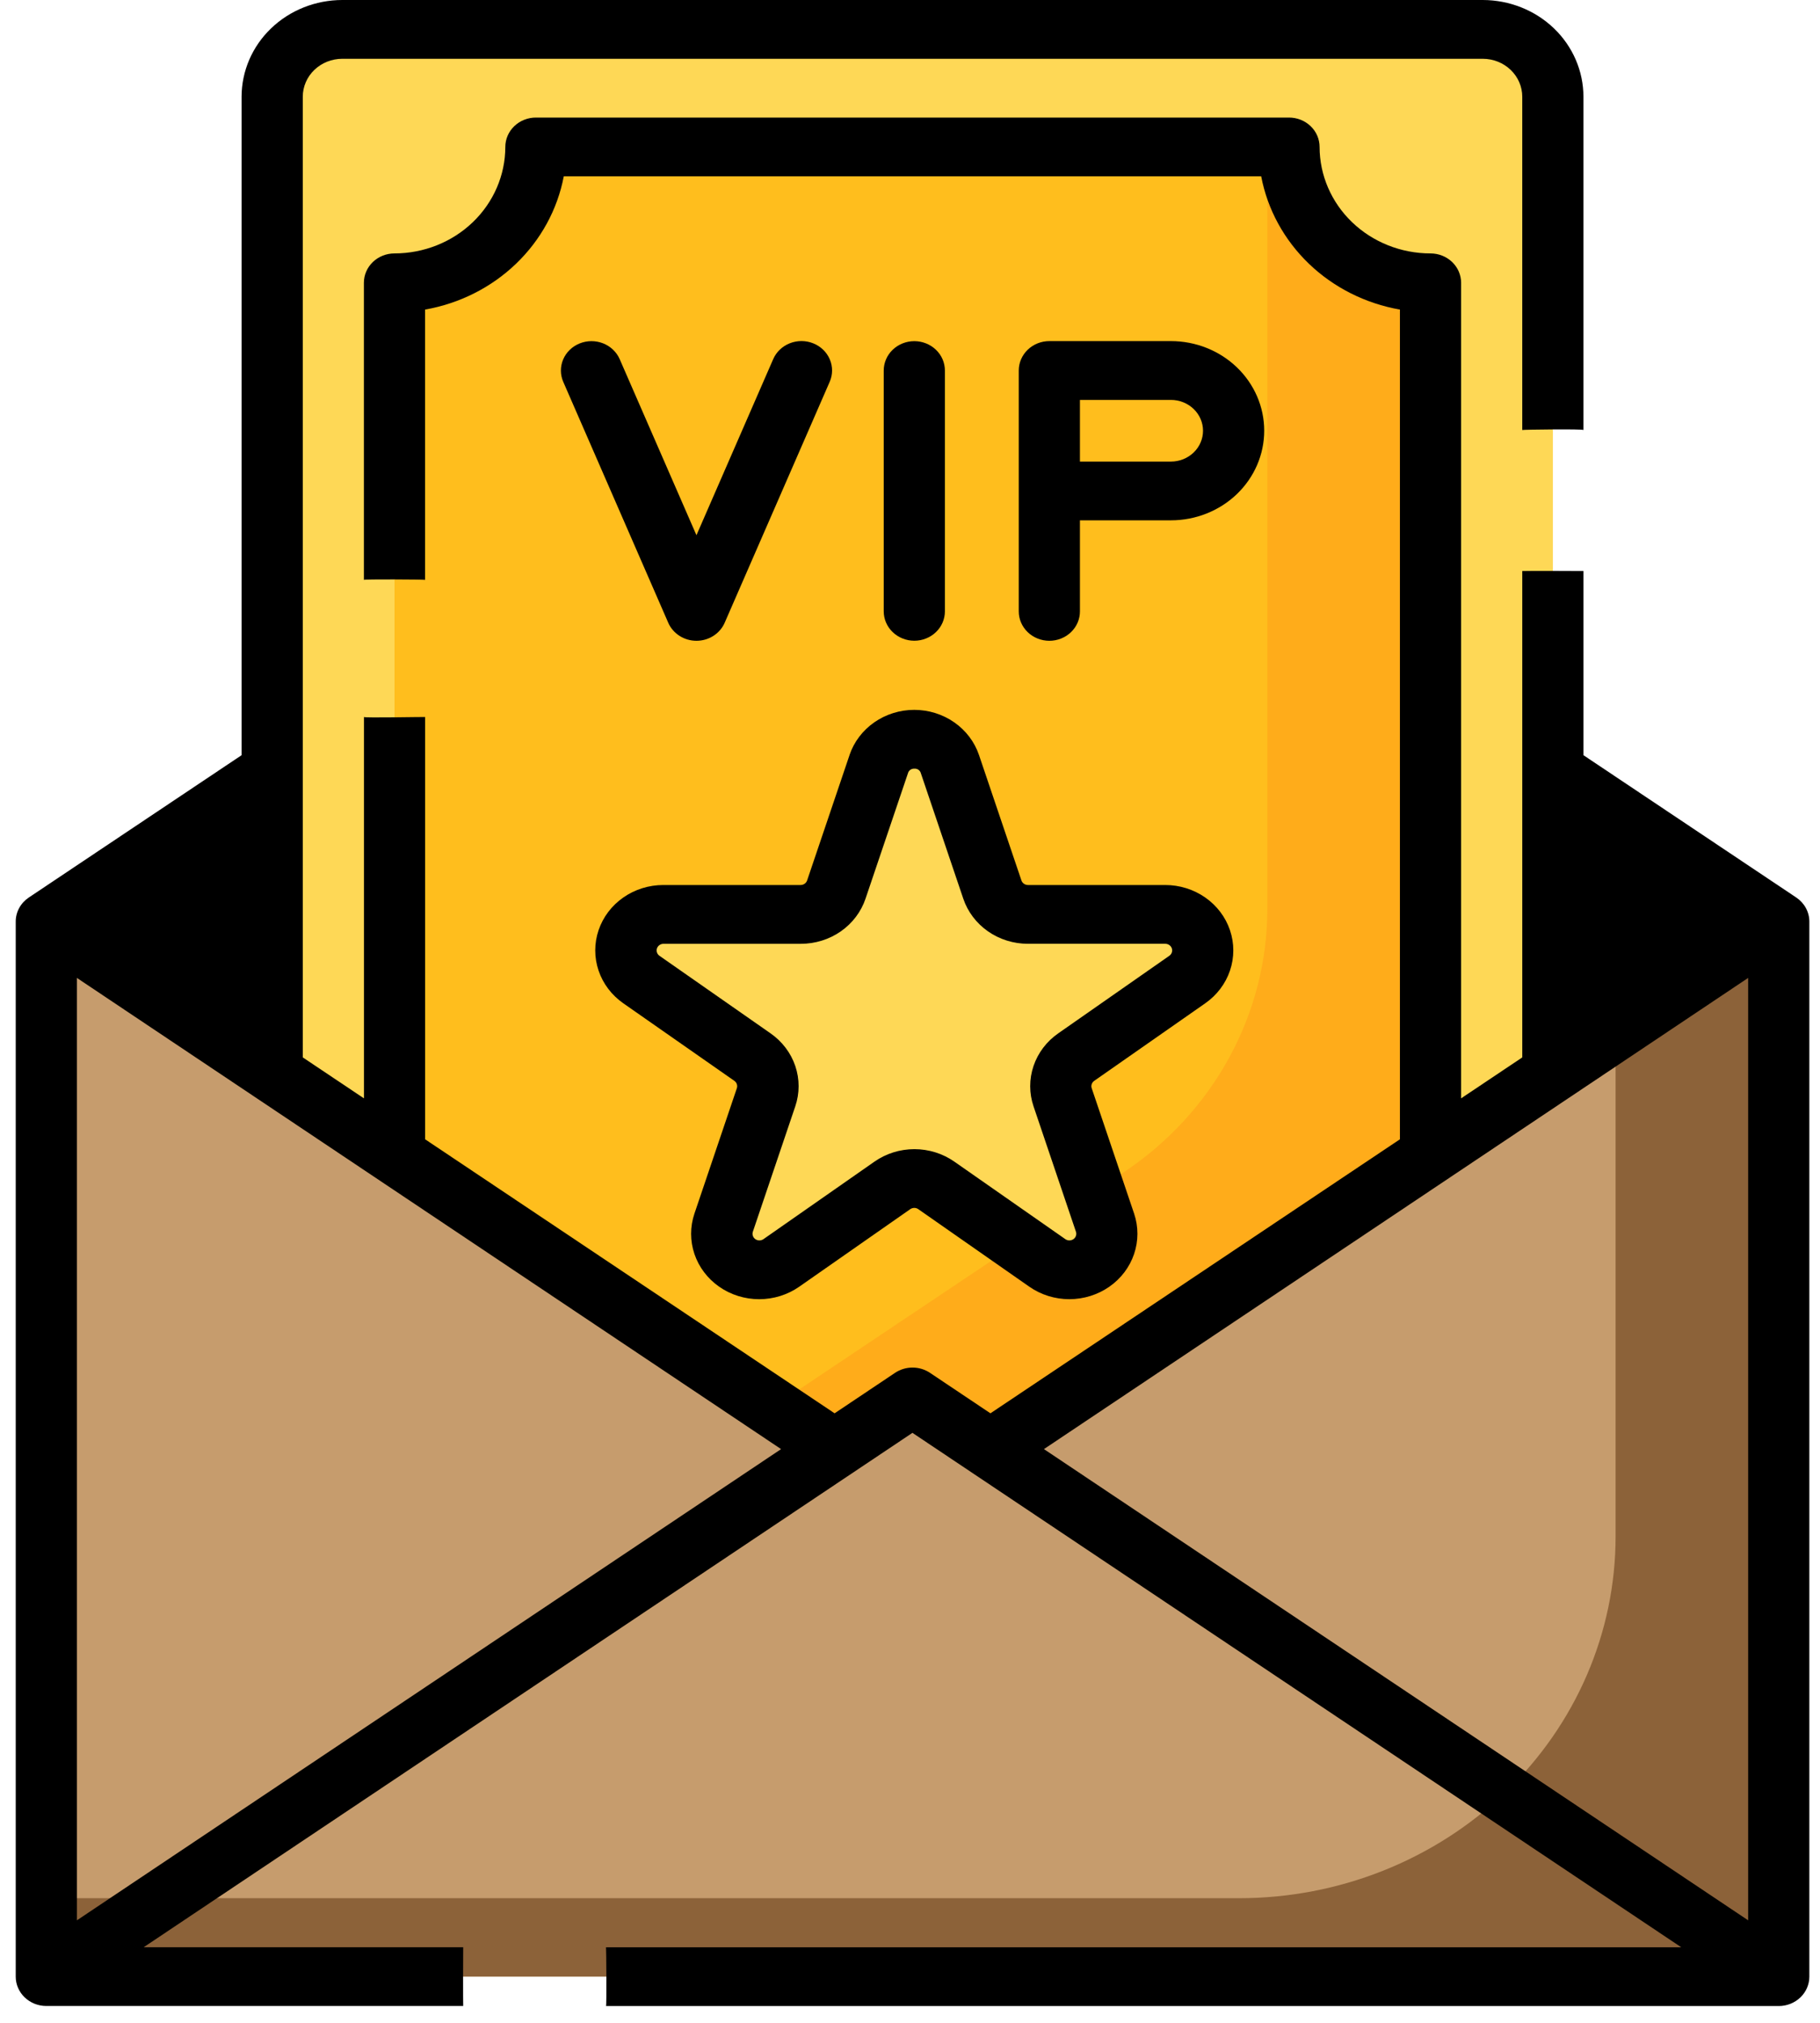 <svg width="108" height="120" viewBox="0 0 108 120" fill="none" xmlns="http://www.w3.org/2000/svg">
<path d="M54.151 82.872L58.774 85.964L92.15 63.643V5.743C92.15 5.218 92.044 4.698 91.835 4.213C91.626 3.728 91.32 3.287 90.934 2.915C90.548 2.544 90.089 2.249 89.584 2.048C89.079 1.847 88.538 1.743 87.991 1.743H20.309C19.206 1.743 18.149 2.164 17.369 2.913C16.589 3.661 16.151 4.677 16.151 5.736V63.643L49.527 85.965L54.151 82.872Z" fill="#FED856"/>
<path d="M58.772 85.965L54.149 82.873L49.525 85.965L2.748 54.672V117.257H105.553V54.672L58.772 85.965Z" fill="#C69C6D"/>
<path d="M95.87 61.146V91.153C95.87 96.843 93.516 102.299 89.327 106.323C85.137 110.346 79.455 112.606 73.53 112.606H2.747V117.254H105.551V54.673L95.87 61.146Z" fill="#8C6239"/>
<path d="M16.151 45.707L2.748 54.672L16.151 63.638V45.707Z" fill="black"/>
<path d="M92.149 45.707V63.639L105.553 54.673L92.149 45.707Z" fill="black"/>
<path d="M54.154 82.873L58.777 85.965L84.888 68.496V16.777C82.662 16.777 80.527 15.928 78.953 14.416C77.379 12.905 76.495 10.855 76.495 8.717H31.805C31.805 10.855 30.921 12.905 29.347 14.416C27.773 15.928 25.638 16.777 23.412 16.777V68.496L49.527 85.966L54.154 82.873Z" fill="#FFBE1D"/>
<path d="M76.494 8.716H75.206V53.916C75.205 56.98 74.433 59.999 72.956 62.715C71.479 65.431 69.34 67.765 66.722 69.516L45.833 83.489L49.525 85.958L54.149 82.866L58.772 85.958L84.888 68.496V16.776C82.662 16.776 80.528 15.926 78.954 14.415C77.379 12.903 76.495 10.854 76.495 8.716H76.494Z" fill="#FFAC1A"/>
<path d="M56.371 45.33L58.887 52.768C59.032 53.197 59.315 53.571 59.695 53.836C60.075 54.101 60.533 54.244 61.003 54.244H69.147C69.617 54.244 70.075 54.387 70.455 54.652C70.835 54.917 71.118 55.291 71.263 55.72C71.408 56.149 71.408 56.611 71.263 57.04C71.118 57.469 70.835 57.843 70.455 58.108L63.866 62.708C63.487 62.973 63.204 63.347 63.059 63.776C62.913 64.205 62.913 64.667 63.058 65.096L65.575 72.534C65.721 72.963 65.721 73.425 65.576 73.855C65.431 74.284 65.148 74.658 64.768 74.923C64.388 75.188 63.93 75.331 63.46 75.331C62.99 75.331 62.532 75.188 62.152 74.923L55.564 70.323C55.184 70.058 54.726 69.915 54.256 69.915C53.787 69.915 53.329 70.058 52.949 70.323L46.36 74.923C45.98 75.188 45.523 75.33 45.053 75.33C44.583 75.329 44.126 75.186 43.746 74.921C43.366 74.656 43.084 74.283 42.938 73.854C42.793 73.425 42.793 72.963 42.937 72.534L45.454 65.096C45.6 64.667 45.6 64.205 45.455 63.776C45.309 63.347 45.026 62.973 44.646 62.708L38.058 58.108C37.678 57.843 37.395 57.469 37.25 57.04C37.105 56.611 37.105 56.149 37.25 55.72C37.395 55.291 37.678 54.917 38.058 54.652C38.438 54.387 38.896 54.244 39.366 54.244H47.51C47.98 54.244 48.438 54.101 48.818 53.836C49.198 53.571 49.481 53.197 49.626 52.768L52.143 45.33C52.288 44.901 52.571 44.527 52.951 44.261C53.331 43.996 53.789 43.853 54.26 43.853C54.73 43.853 55.187 43.996 55.568 44.261C55.948 44.527 56.231 44.901 56.376 45.33H56.371Z" fill="#FED856"/>
<path d="M48.26 20.368C47.816 20.189 47.316 20.188 46.87 20.363C46.424 20.538 46.069 20.877 45.883 21.303L41.328 31.751L36.774 21.308C36.588 20.882 36.233 20.544 35.788 20.368C35.342 20.193 34.842 20.195 34.398 20.373C33.954 20.552 33.602 20.892 33.42 21.32C33.237 21.748 33.239 22.228 33.425 22.654L39.654 36.943C39.792 37.26 40.025 37.531 40.323 37.721C40.621 37.912 40.971 38.013 41.328 38.013C41.686 38.013 42.036 37.912 42.334 37.721C42.632 37.531 42.865 37.26 43.003 36.943L49.233 22.654C49.326 22.443 49.374 22.216 49.376 21.986C49.377 21.757 49.331 21.529 49.24 21.317C49.15 21.105 49.017 20.912 48.849 20.749C48.68 20.586 48.48 20.456 48.26 20.368Z" fill="black"/>
<path d="M62.265 38.013C62.504 38.014 62.741 37.969 62.962 37.881C63.182 37.794 63.383 37.665 63.552 37.503C63.721 37.341 63.855 37.148 63.947 36.936C64.038 36.724 64.085 36.496 64.084 36.267V30.867H69.484C70.952 30.867 72.36 30.307 73.398 29.31C74.436 28.313 75.019 26.961 75.019 25.551C75.019 24.141 74.436 22.789 73.398 21.792C72.36 20.795 70.952 20.235 69.484 20.235H62.269C61.788 20.235 61.326 20.419 60.986 20.746C60.646 21.073 60.454 21.516 60.454 21.978V36.267C60.453 36.729 60.644 37.172 60.983 37.5C61.323 37.827 61.784 38.012 62.265 38.013ZM64.084 23.724H69.484C69.989 23.724 70.473 23.917 70.83 24.26C71.188 24.603 71.388 25.068 71.388 25.553C71.388 26.038 71.188 26.503 70.83 26.846C70.473 27.189 69.989 27.382 69.484 27.382H64.084V23.724Z" fill="black"/>
<path d="M56.071 36.267V21.981C56.071 21.752 56.024 21.526 55.933 21.314C55.842 21.102 55.708 20.91 55.539 20.749C55.371 20.587 55.171 20.458 54.95 20.371C54.73 20.283 54.494 20.238 54.256 20.238C54.017 20.238 53.782 20.283 53.561 20.371C53.341 20.458 53.141 20.587 52.972 20.749C52.804 20.91 52.67 21.102 52.579 21.314C52.488 21.526 52.441 21.752 52.441 21.981V36.267C52.441 36.496 52.488 36.723 52.579 36.934C52.67 37.145 52.804 37.338 52.972 37.499C53.141 37.661 53.341 37.79 53.561 37.877C53.782 37.965 54.017 38.01 54.256 38.01C54.494 38.01 54.73 37.965 54.95 37.877C55.171 37.79 55.371 37.661 55.539 37.499C55.708 37.338 55.842 37.145 55.933 36.934C56.024 36.723 56.071 36.496 56.071 36.267Z" fill="black"/>
<path d="M50.412 44.792L47.895 52.23C47.868 52.309 47.817 52.377 47.747 52.426C47.677 52.475 47.593 52.501 47.507 52.501H39.361C38.508 52.501 37.677 52.76 36.987 53.242C36.297 53.723 35.784 54.402 35.52 55.181C35.256 55.96 35.256 56.8 35.52 57.579C35.783 58.358 36.297 59.036 36.987 59.518L43.576 64.118C43.646 64.167 43.698 64.235 43.725 64.314C43.751 64.393 43.751 64.478 43.725 64.557L41.208 71.995C40.945 72.774 40.945 73.613 41.209 74.392C41.473 75.171 41.986 75.85 42.676 76.331C43.366 76.813 44.197 77.072 45.05 77.072C45.903 77.072 46.734 76.813 47.425 76.332L54.013 71.732C54.083 71.683 54.167 71.656 54.254 71.656C54.34 71.656 54.425 71.683 54.494 71.732L61.083 76.332C61.773 76.813 62.604 77.072 63.457 77.071C64.309 77.071 65.14 76.811 65.83 76.33C66.52 75.849 67.034 75.17 67.297 74.391C67.561 73.613 67.562 72.774 67.299 71.995L64.783 64.557C64.756 64.478 64.756 64.393 64.783 64.314C64.81 64.235 64.862 64.167 64.932 64.118L71.52 59.518C72.21 59.036 72.724 58.358 72.988 57.578C73.251 56.799 73.251 55.96 72.987 55.181C72.724 54.402 72.21 53.723 71.52 53.242C70.829 52.76 69.998 52.501 69.145 52.501H61.001C60.914 52.501 60.83 52.475 60.761 52.426C60.691 52.377 60.639 52.309 60.612 52.23L58.095 44.792C57.832 44.013 57.318 43.334 56.627 42.852C55.937 42.371 55.106 42.111 54.253 42.111C53.4 42.111 52.568 42.371 51.878 42.852C51.188 43.334 50.674 44.013 50.41 44.792H50.412ZM54.255 45.598C54.343 45.592 54.43 45.616 54.501 45.665C54.572 45.715 54.623 45.787 54.644 45.869L57.16 53.307C57.422 54.087 57.936 54.767 58.626 55.249C59.317 55.731 60.149 55.99 61.003 55.988H69.147C69.234 55.988 69.318 56.014 69.388 56.063C69.458 56.111 69.51 56.18 69.537 56.259C69.564 56.338 69.564 56.423 69.537 56.502C69.511 56.581 69.459 56.65 69.389 56.699L62.8 61.299C62.108 61.779 61.593 62.459 61.33 63.238C61.066 64.018 61.067 64.858 61.333 65.637L63.849 73.075C63.874 73.153 63.873 73.237 63.846 73.315C63.82 73.393 63.768 73.46 63.7 73.509C63.631 73.557 63.548 73.584 63.463 73.585C63.377 73.585 63.294 73.561 63.224 73.514L56.635 68.914C55.946 68.431 55.114 68.171 54.261 68.171C53.408 68.171 52.576 68.431 51.887 68.914L45.298 73.514C45.228 73.561 45.145 73.585 45.059 73.585C44.974 73.584 44.891 73.557 44.822 73.509C44.754 73.46 44.702 73.393 44.676 73.315C44.649 73.237 44.648 73.153 44.673 73.075L47.19 65.637C47.456 64.858 47.456 64.018 47.193 63.239C46.929 62.459 46.414 61.781 45.723 61.3L39.133 56.7C39.063 56.651 39.011 56.582 38.985 56.503C38.958 56.424 38.958 56.339 38.985 56.26C39.012 56.181 39.064 56.112 39.134 56.064C39.204 56.015 39.288 55.989 39.375 55.989H47.519C48.373 55.99 49.205 55.732 49.896 55.25C50.586 54.768 51.1 54.088 51.362 53.308L53.879 45.87C53.9 45.788 53.951 45.716 54.022 45.666C54.093 45.617 54.181 45.593 54.268 45.599L54.255 45.598Z" fill="black"/>
<path d="M0.933 54.672V117.257C0.932 117.486 0.979 117.713 1.071 117.924C1.162 118.136 1.295 118.328 1.464 118.49C1.633 118.652 1.833 118.78 2.053 118.868C2.273 118.955 2.509 119 2.748 119H27.487C27.477 119 27.479 115.528 27.487 115.514H8.528L54.145 85L99.766 115.517H35.962C35.978 115.571 36.001 119.003 35.962 119.003H105.553C106.034 119.003 106.496 118.819 106.836 118.492C107.176 118.166 107.368 117.722 107.368 117.26V54.672C107.368 54.391 107.297 54.114 107.161 53.865C107.026 53.617 106.83 53.403 106.59 53.242L93.963 44.8V33.876C93.958 33.871 90.347 33.862 90.333 33.876V62.728L86.703 65.157V16.777C86.703 16.315 86.512 15.871 86.172 15.544C85.831 15.218 85.37 15.034 84.888 15.034C83.143 15.034 81.47 14.368 80.235 13.184C79.001 11.999 78.307 10.393 78.305 8.717C78.305 8.488 78.258 8.261 78.167 8.05C78.076 7.838 77.942 7.646 77.773 7.484C77.605 7.322 77.405 7.194 77.184 7.106C76.964 7.019 76.728 6.974 76.49 6.974H31.804C31.566 6.973 31.329 7.018 31.109 7.106C30.888 7.193 30.688 7.321 30.519 7.483C30.35 7.645 30.216 7.837 30.124 8.049C30.033 8.261 29.986 8.488 29.986 8.717C29.984 10.392 29.29 11.997 28.057 13.181C26.824 14.366 25.152 15.032 23.408 15.034C23.17 15.034 22.933 15.079 22.713 15.166C22.493 15.254 22.293 15.382 22.124 15.544C21.956 15.706 21.822 15.898 21.731 16.11C21.64 16.321 21.593 16.548 21.593 16.777V34.4C21.567 34.356 25.177 34.374 25.223 34.4V18.365C27.269 18.006 29.152 17.058 30.623 15.645C32.093 14.233 33.081 12.425 33.455 10.46H74.84C75.214 12.425 76.202 14.233 77.672 15.646C79.143 17.058 81.026 18.006 83.072 18.365V67.586L58.773 83.841L55.187 81.441C54.883 81.237 54.52 81.128 54.15 81.128C53.779 81.128 53.417 81.237 53.112 81.441L49.526 83.841L25.227 67.586V42.534C25.218 42.524 21.571 42.594 21.597 42.534V65.157L17.967 62.728V5.737C17.968 5.14 18.215 4.568 18.654 4.147C19.093 3.725 19.689 3.488 20.31 3.487H87.989C88.61 3.488 89.206 3.725 89.645 4.147C90.084 4.569 90.332 5.141 90.332 5.737V25.509C90.339 25.486 93.944 25.44 93.962 25.509V5.737C93.961 4.216 93.331 2.758 92.212 1.682C91.092 0.607 89.573 0.002 87.989 0L20.309 0C18.725 0.002 17.207 0.606 16.087 1.682C14.967 2.757 14.338 4.215 14.336 5.736V44.8L1.709 53.243C1.469 53.404 1.273 53.617 1.138 53.866C1.003 54.115 0.932 54.392 0.933 54.673V54.672ZM14.336 49.045V60.3L5.923 54.673L14.336 49.045ZM46.35 85.965L4.563 113.919V58.012L46.35 85.965ZM103.737 113.919L61.948 85.965L103.737 58.012V113.919ZM93.963 49.045L102.375 54.672L93.963 60.3V49.045Z" fill="black"/>
</svg>
